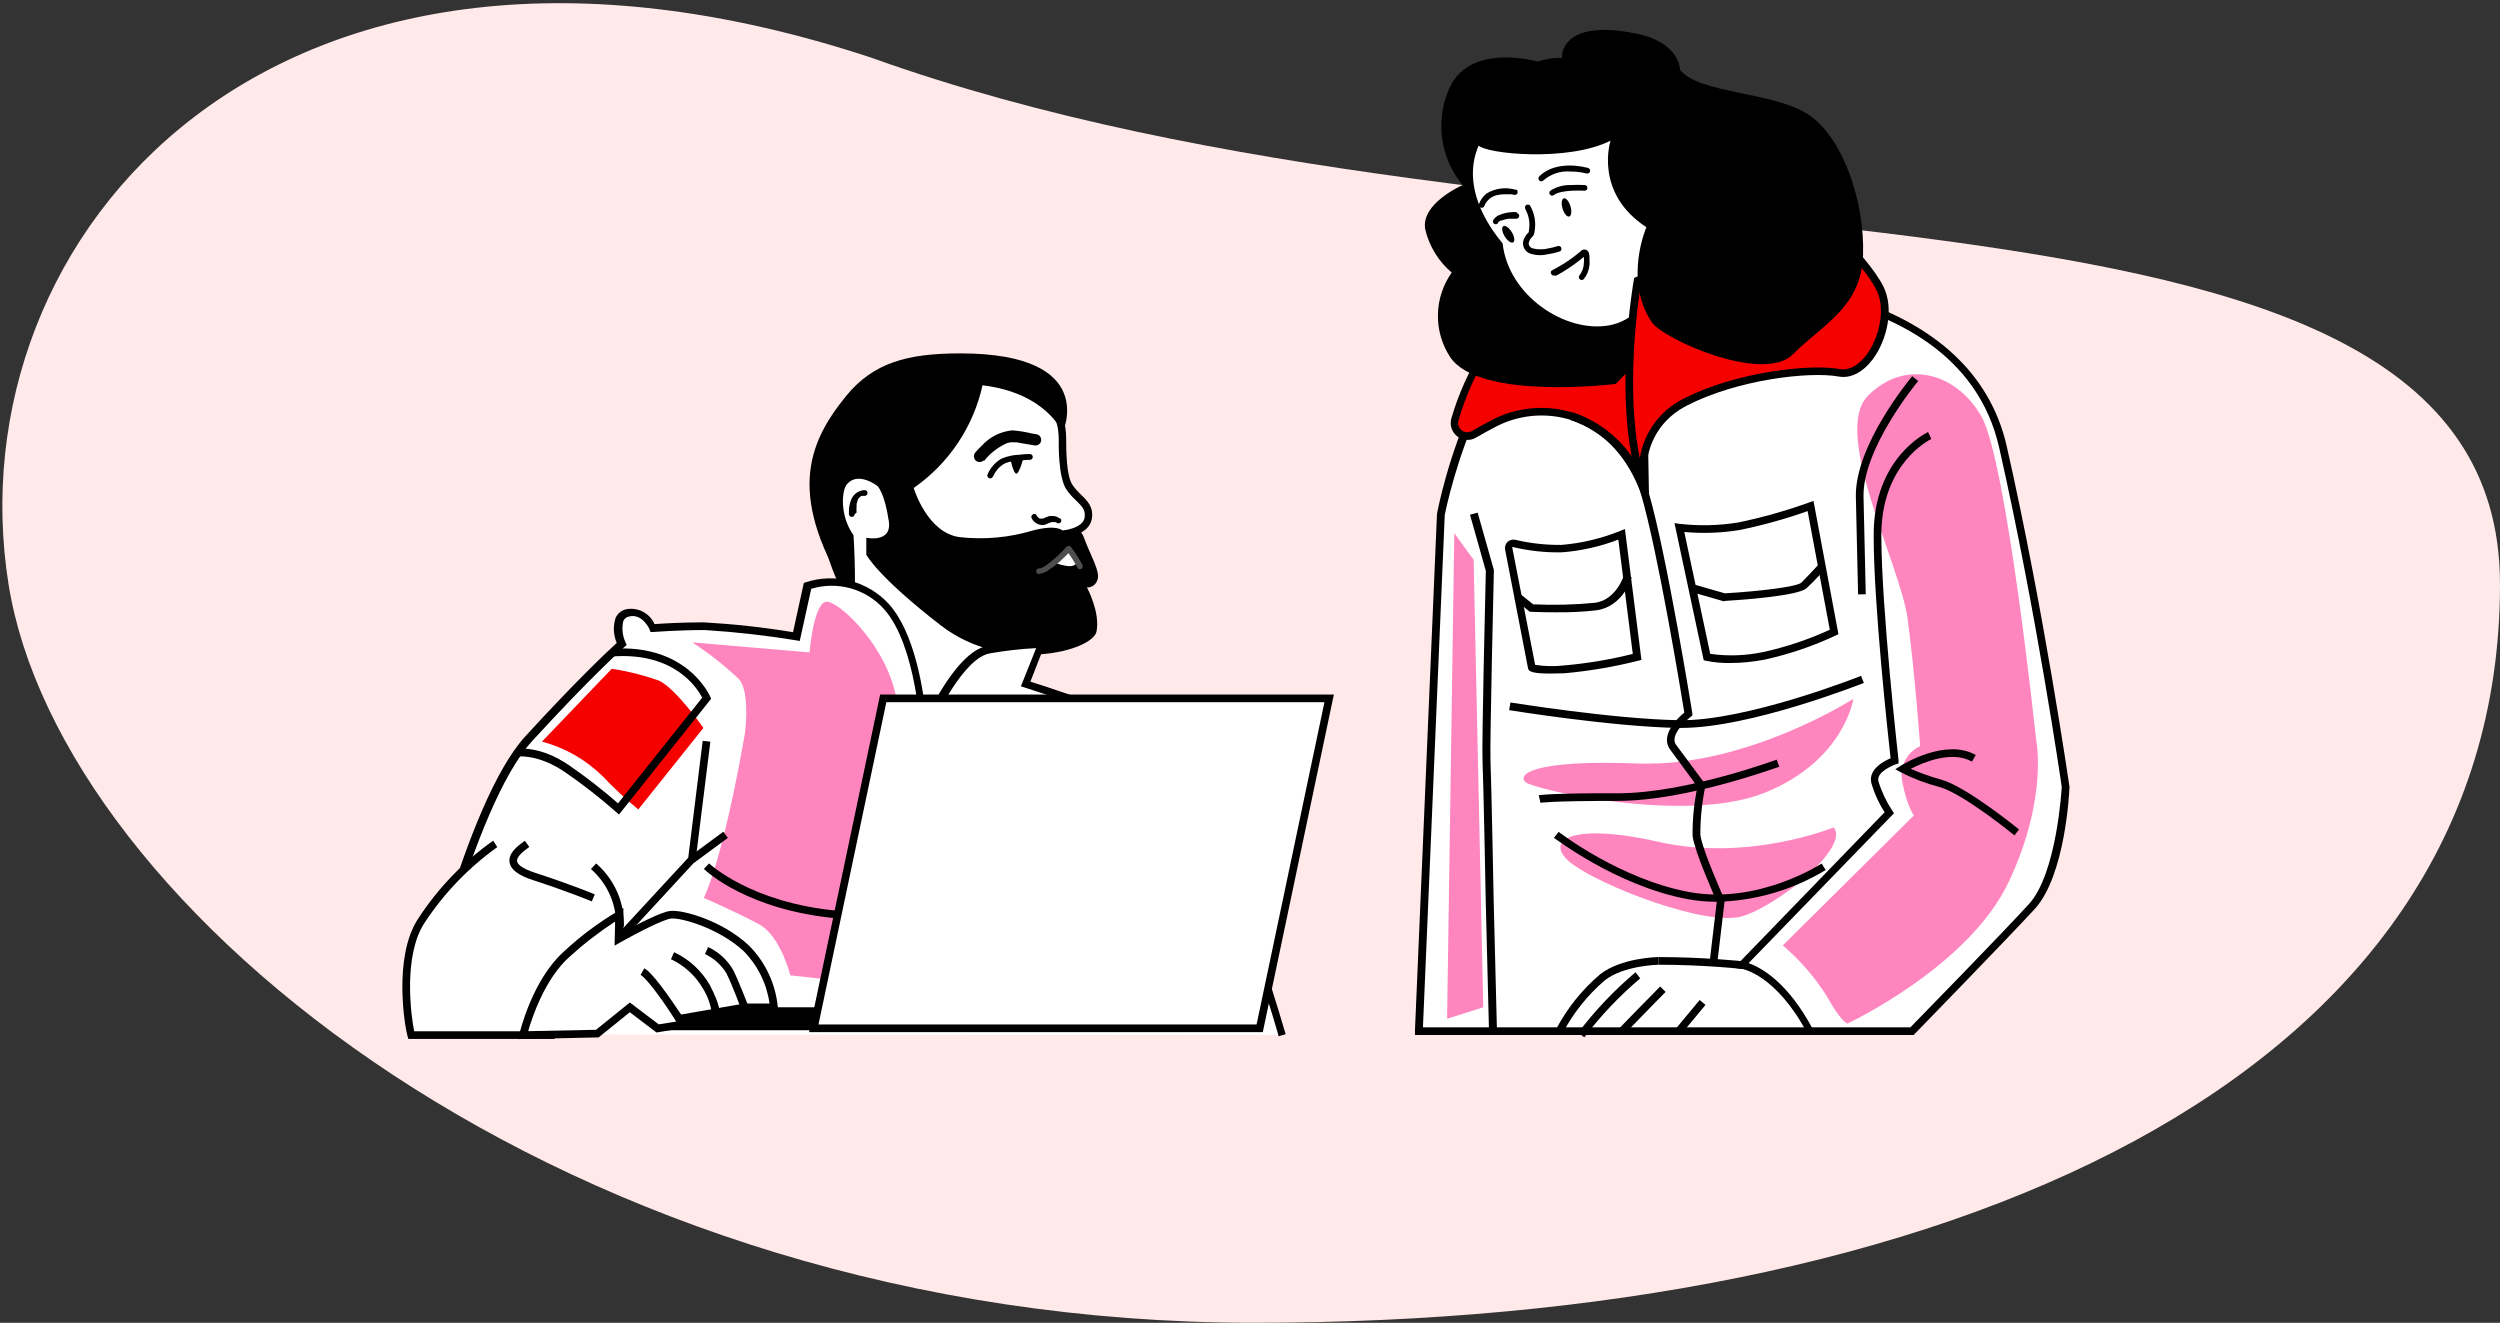<svg width="584" height="309" viewBox="0 0 584 309" fill="none" xmlns="http://www.w3.org/2000/svg">
<rect x="0" y="0" width="584" height="309" fill="#333333" stroke="none"/>
<g clip-path="url(#clip0_20420_154295)">
<path d="M584 136.499C584 252.999 453.71 308.999 293 308.999C132.29 308.999 14.04 211.999 2 136.499C-11 54.999 64 -32.501 203.43 13.439C363.29 70.819 584 28.999 584 136.499Z" fill="#FFE9E9"/>
<path d="M336.6 120.161C336.6 120.161 346.18 69.061 375.92 66.081C405.66 63.101 459.05 65.651 467.82 104.341C476.6 143.031 482.48 183.871 482.48 183.871C482.48 183.871 481.64 204.071 474.56 211.801C467.48 219.531 446.61 240.881 446.61 240.881H331.43L336.6 120.161Z" fill="white"/>
<path d="M447.01 241.77H330.53V240.84L335.68 120.05C336.07 117.94 345.72 68.25 375.82 65.24C415.53 61.28 460.79 69.4 468.76 104.19C477.45 142.47 483.36 183.38 483.43 183.79C483.43 184.79 482.48 204.56 475.28 212.37C468.08 220.18 447.5 241.27 447.31 241.48L447.01 241.77ZM332.39 239.99H446.26C448.71 237.49 467.39 218.36 473.95 211.2C480.51 204.04 481.62 184.03 481.62 183.84C481.62 183.65 475.67 142.76 467 104.54C457.13 61.1 389.5 65.62 376.04 67.03C347.73 69.87 337.88 118.32 337.49 120.33L332.4 239.99H332.39Z" fill="black"/>
<path d="M384.28 115.37C376.56 94.24 358.45 93.83 349.18 98.74C347.27 99.76 345.6 100.67 344.28 101.45C343.75 101.75 343.14 101.88 342.52 101.83C341.91 101.78 341.33 101.55 340.85 101.16C340.37 100.77 340.03 100.26 339.85 99.67C339.67 99.08 339.68 98.46 339.85 97.88C341.44 92.36 343.78 87.09 346.8 82.22C349.95 77.56 354.07 73.64 358.88 70.74C358.88 70.74 371.93 65.38 375.41 64.79C378.89 64.2 383.76 93.87 383.76 93.87L384.26 115.37H384.28Z" fill="#F40100"/>
<path d="M385.3 120.771L383.51 115.681C380.36 107.091 375.11 101.181 368.28 98.551C365.28 97.411 362.08 96.921 358.87 97.091C355.67 97.261 352.53 98.101 349.67 99.551C347.76 100.551 346.1 101.441 344.79 102.231C344.11 102.631 343.31 102.821 342.52 102.761C341.73 102.701 340.97 102.401 340.36 101.891C339.74 101.391 339.28 100.711 339.05 99.951C338.82 99.191 338.83 98.371 339.07 97.611C340.72 92.011 343.12 86.651 346.22 81.701C349.46 76.931 353.68 72.921 358.61 69.931C359.23 69.681 371.87 64.571 375.43 63.911C375.65 63.871 375.88 63.881 376.1 63.941C376.32 64.001 376.52 64.101 376.7 64.241C380.27 66.741 384.08 89.241 384.81 93.731L385.29 120.791V120.771H385.3ZM360.08 95.281C363.08 95.281 366.05 95.821 368.85 96.891C375.26 99.501 380.43 104.481 383.27 110.791L382.88 93.881C380.77 80.981 377.32 66.451 375.48 65.661C372.23 66.271 359.39 71.501 359.22 71.551C354.59 74.421 350.62 78.221 347.55 82.711C344.59 87.521 342.29 92.711 340.72 98.141C340.58 98.561 340.57 99.011 340.7 99.431C340.82 99.851 341.08 100.221 341.42 100.501C341.75 100.771 342.17 100.941 342.6 100.971C343.03 101.001 343.46 100.901 343.84 100.681C345.22 99.891 346.84 99.001 348.77 97.971C352.27 96.191 356.15 95.271 360.08 95.291V95.281Z" fill="black"/>
<path d="M360.28 14.66C360.28 14.66 342.53 9.02 338.08 21.8C336.74 25.37 336.36 29.23 336.99 33C337.62 36.76 339.23 40.29 341.66 43.24C341.66 43.24 331.78 47.53 332.94 53.6C333.87 57.53 336.04 61.07 339.12 63.67C337.1 66.53 335.97 69.93 335.9 73.43C335.82 76.93 336.8 80.37 338.69 83.32C345.43 93.68 377.46 89.68 377.46 89.68C377.46 89.68 387.06 79.82 396.92 69.3C406.78 58.78 360.28 14.66 360.28 14.66Z" fill="black"/>
<path d="M249.84 113.86C248.05 111.02 248.21 102.61 248.21 102.61C248.21 89.91 234.27 84.981 220.04 84.981C205.81 84.981 191.44 98.13 191.44 110.82C191.44 119.34 193.58 131.22 198.86 139.95C201.47 144.25 200.04 153.01 184.56 155.54C194.37 164.06 204.66 172 215.39 179.31C220.75 172.38 276.78 183.22 272.46 178.17C266.7 171.42 234.8 159.1 234.8 159.1C235.94 156.96 237.8 154.15 238.37 152.85C243.12 142.3 238.12 134.56 241.43 129.15C243.65 129.85 248.04 124.86 248.04 124.86C248.04 124.86 253.67 124.48 254.21 121.09C254.75 117.7 251.69 116.71 249.83 113.86H249.84Z" fill="white"/>
<path d="M215.55 180.529L214.87 180.049C204.1 172.709 193.77 164.749 183.93 156.209L182.57 154.959L184.36 154.659C191.51 153.479 196.48 150.729 198.25 146.909C198.74 145.889 198.98 144.769 198.94 143.639C198.9 142.509 198.59 141.409 198.03 140.429C192.45 131.209 190.47 119.099 190.47 110.829C190.47 97.579 205.38 84.039 220 84.039C234.62 84.039 249.06 88.899 249.06 102.559C249.06 104.849 249.06 111.189 250.54 113.279C251.11 114.109 251.78 114.869 252.52 115.549C253.98 116.959 255.49 118.439 255.06 121.139C254.49 124.709 249.82 125.459 248.45 125.619C247.38 126.779 244.27 129.939 241.89 130.009C240.84 132.099 241.01 134.639 241.23 137.759C241.9 142.969 241.19 148.269 239.16 153.119C238.82 153.869 238.12 155.009 237.37 156.329C236.92 157.039 236.46 157.809 236.05 158.529C241.52 160.689 267.79 171.229 273.12 177.479C273.34 177.689 273.49 177.969 273.55 178.269C273.61 178.569 273.57 178.879 273.44 179.159C272.53 180.949 267.52 180.609 252.26 179.249C238.93 178.069 218.78 176.289 216.07 179.769L215.55 180.539V180.529ZM227.55 176.009C234.04 176.009 242.55 176.689 252.43 177.559C260.36 178.279 269.27 179.059 271.54 178.489C265.21 171.849 234.78 160.039 234.47 159.929L233.52 159.549L234 158.659C234.52 157.679 235.2 156.549 235.79 155.499C236.38 154.449 237.22 153.139 237.58 152.479C239.5 147.899 240.16 142.899 239.49 137.979C239.24 134.409 239.04 131.349 240.69 128.669L241.05 128.079L241.71 128.289C242.71 128.589 245.45 126.499 247.39 124.249L247.62 123.959H248C248 123.959 252.91 123.549 253.36 120.939C253.63 119.149 252.86 118.389 251.36 116.899C250.52 116.139 249.76 115.279 249.11 114.349C247.14 111.349 247.32 103.469 247.32 102.579C247.32 90.259 233.24 85.859 220.04 85.859C206.84 85.859 192.3 98.359 192.3 110.859C192.3 118.519 194.21 130.629 199.59 139.439C200.3 140.669 200.7 142.059 200.76 143.479C200.81 144.899 200.52 146.319 199.9 147.599C198.56 150.489 195.13 154.229 186.5 156.029C195.69 163.899 205.29 171.269 215.28 178.109C217.25 176.569 221.52 175.989 227.56 175.989V176.009H227.55Z" fill="black"/>
<path d="M248.21 123.981C249.36 123.981 250.52 123.831 251.64 123.571C252.42 124.081 253 124.851 253.27 125.751C254.84 130.021 257.2 133.731 256.31 135.591C256.14 136.091 255.82 136.511 255.38 136.811C254.95 137.111 254.43 137.251 253.91 137.231C253.91 137.231 257.06 143.031 256.14 147.541C255.23 152.041 234.69 157.611 219.8 146.111C204.91 134.611 202.37 129.571 202.37 129.571V125.621C202.37 125.621 208.39 126.921 207.63 121.781C206.65 115.101 205 113.561 205 113.561C205 113.561 200.5 109.991 197.85 113.111C196.65 114.471 196.06 120.341 199.39 125.061C199.87 133.381 199.86 141.471 199.14 140.351C183.61 116.191 188.54 103.701 197.64 92.521C203.97 84.751 211.94 82.551 224.29 82.551C256.96 82.551 248.22 101.071 248.22 101.071C248.22 101.071 244.65 91.851 229.52 90.001C227.37 99.731 221.62 108.301 213.44 113.991C213.44 113.991 216.55 124.471 224.16 125.471C229.96 126.121 235.83 125.581 241.41 123.881C247.11 122.451 248.2 123.971 248.2 123.971H248.21V123.981Z" fill="black"/>
<path d="M231.98 111.29C231.82 111.65 232.07 111.09 232.12 111.02C232.26 110.71 232.44 110.42 232.64 110.14C233.18 109.33 233.91 108.68 234.77 108.23C235.34 107.99 235.94 107.83 236.56 107.77C237.29 107.66 238.03 107.59 238.78 107.52C239.53 107.45 240.05 107.41 240.69 107.41C240.85 107.38 240.99 107.3 241.1 107.18C241.2 107.06 241.26 106.9 241.26 106.74C241.26 106.58 241.2 106.42 241.1 106.3C241 106.18 240.85 106.09 240.69 106.07C239.92 106.07 239.15 106.07 238.38 106.21C236.87 106.23 235.38 106.54 233.98 107.12C232.47 107.97 231.3 109.31 230.66 110.92C230.62 111.09 230.64 111.28 230.73 111.43C230.82 111.58 230.97 111.7 231.14 111.74C231.31 111.78 231.49 111.75 231.64 111.67C231.79 111.58 231.91 111.44 231.96 111.28H231.98V111.29Z" fill="black"/>
<path d="M236.02 107.19C236.02 107.19 236.72 110.66 237.42 110.66C238.12 110.66 239.12 106.82 239.12 106.82" fill="black"/>
<path d="M247.6 121.14C247.23 120.85 246.81 120.66 246.35 120.57C245.92 120.49 245.49 120.49 245.06 120.57C244.58 120.72 244.12 120.91 243.68 121.14H242.84L242.7 121.05L242.43 120.78L242.32 120.65L242.16 120.4C241.75 119.63 240.59 120.31 241 121.06C241.23 121.54 241.6 121.94 242.05 122.22C242.5 122.5 243.02 122.65 243.56 122.65C244.44 122.65 245.13 121.92 245.99 121.95H246.53C246.65 121.95 246.42 121.95 246.53 121.95L246.78 122.07C246.91 122.19 247.08 122.26 247.26 122.26C247.44 122.26 247.61 122.19 247.74 122.07C247.86 121.94 247.93 121.77 247.93 121.6C247.93 121.43 247.86 121.25 247.74 121.13H247.6V121.14Z" fill="black"/>
<path d="M229.87 107.689C231.22 105.959 232.96 104.579 234.95 103.649C235.55 103.369 236.22 103.259 236.88 103.329H237.52L238.36 103.489L239.56 103.689L241.54 104.029C241.88 104.119 242.24 104.069 242.55 103.899C242.86 103.729 243.08 103.439 243.18 103.099C243.27 102.759 243.23 102.399 243.05 102.089C242.88 101.779 242.59 101.559 242.25 101.459L240.98 101.249C239.51 100.889 238.02 100.649 236.51 100.529C233.76 100.779 231.21 102.049 229.36 104.099C228.84 104.579 228.34 105.089 227.88 105.639C227.64 105.899 227.51 106.239 227.51 106.589C227.51 106.939 227.64 107.279 227.88 107.539C228.13 107.789 228.47 107.929 228.83 107.929C229.19 107.929 229.53 107.789 229.78 107.539L229.87 107.699V107.689Z" fill="black"/>
<path d="M200.1 119.731C200.05 119.241 200.05 118.741 200.1 118.251C200.1 118.361 200.1 118.071 200.1 118.251V117.751C200.15 117.531 200.21 117.301 200.3 117.091V116.931L200.48 116.591L200.66 116.321L200.8 116.181L200.94 116.041C201.05 115.961 201.17 115.891 201.3 115.831C201.44 115.831 201.18 115.831 201.3 115.831H201.87C202.01 115.831 201.75 115.831 201.87 115.831C201.97 115.851 202.07 115.841 202.16 115.811C202.25 115.781 202.34 115.741 202.42 115.671C202.49 115.611 202.55 115.531 202.6 115.441C202.64 115.351 202.66 115.251 202.66 115.161C202.66 115.071 202.64 114.971 202.6 114.871C202.56 114.781 202.5 114.701 202.42 114.641C202.34 114.581 202.26 114.531 202.16 114.501C202.06 114.471 201.97 114.471 201.87 114.481C201.16 114.541 200.48 114.811 199.92 115.251C199.48 115.601 199.13 116.061 198.9 116.571C198.5 117.491 198.3 118.481 198.31 119.481C198.29 119.681 198.29 119.891 198.31 120.091C198.31 120.261 198.39 120.431 198.51 120.551C198.63 120.671 198.8 120.741 198.97 120.751C199.15 120.751 199.32 120.681 199.44 120.561C199.57 120.441 199.64 120.271 199.65 120.091L200.1 119.731Z" fill="black"/>
<path d="M246.27 131.361C247.4 131.861 248.61 132.171 249.84 132.271C250.21 132.271 250.58 132.201 250.91 132.041C251.25 131.881 251.54 131.651 251.77 131.351L249.64 128.131L246.26 131.351L246.27 131.361Z" fill="white"/>
<path d="M242.62 134.069C243.45 133.989 244.25 133.689 244.93 133.189C245.77 132.649 246.57 132.049 247.33 131.399C248.29 130.519 249.24 129.609 250.14 128.649L249.09 128.529C250.07 129.829 250.95 131.209 251.72 132.659C252.1 133.429 253.26 132.749 252.88 131.979C252.11 130.529 251.23 129.149 250.23 127.849C250.18 127.759 250.11 127.689 250.03 127.629C249.95 127.569 249.85 127.539 249.75 127.519C249.65 127.509 249.55 127.519 249.45 127.549C249.35 127.579 249.27 127.629 249.19 127.699C248.37 128.589 247.51 129.489 246.62 130.239C245.93 130.879 245.19 131.479 244.42 132.029C244.09 132.259 243.75 132.459 243.38 132.619L242.97 132.779H242.63C242.47 132.809 242.33 132.889 242.22 133.009C242.12 133.129 242.06 133.289 242.06 133.449C242.06 133.609 242.12 133.769 242.22 133.889C242.33 134.009 242.47 134.089 242.63 134.119V134.069H242.62Z" fill="#4D4D4D"/>
<path d="M299.55 241.79C299.55 241.79 290.79 211.75 285.09 201.01C279.39 190.27 272.81 180.63 272.81 180.63C272.81 180.63 276.38 176.24 275.44 175.27C274.49 174.31 271.51 175.27 271.51 175.27C271.51 175.27 268.86 170.68 260.11 166.95C251.36 163.22 239.59 159.66 239.59 159.66L243.17 150.3C239.04 150.42 234.93 150.86 230.87 151.6C223.2 152.92 215.73 171.1 215.73 171.1C215.73 171.1 214.85 150.29 206.95 141.52C204.68 139.02 201.72 137.23 198.45 136.37C195.18 135.51 191.73 135.63 188.52 136.69L185.91 148.53C178.81 147.35 171.65 146.54 164.46 146.1C158.1 146.1 152.39 146.55 152.39 146.55C152.39 146.55 150.41 141.94 146.46 142.98C142.51 144.02 145.15 150.21 145.15 150.21C145.15 150.21 137.7 156.78 123.43 172.34C109.17 187.9 97.44 241.6 97.44 241.6" fill="white"/>
<path d="M298.68 242.04C298.68 241.74 289.89 211.96 284.38 201.43C278.87 190.89 272.23 181.23 272.15 181.14L271.77 180.6L272.18 180.08C273.24 178.84 274.11 177.44 274.74 175.94C273.75 175.84 272.76 175.94 271.81 176.23L271.15 176.43L270.79 175.82C270.79 175.82 268.15 171.41 259.82 167.87C251.19 164.21 239.52 160.73 239.41 160.62L238.48 160.33L242.05 151.4C238.42 151.58 234.8 152 231.22 152.63C225.34 153.65 218.8 166.67 216.76 171.6L215.22 175.37L215.04 171.3C215.04 171.1 214.08 150.71 206.5 142.28C204.41 139.95 201.71 138.27 198.69 137.43C195.68 136.59 192.49 136.63 189.5 137.55L186.82 149.73L185.98 149.59C178.91 148.42 171.78 147.62 164.62 147.18C158.36 147.18 152.68 147.63 152.61 147.63H151.98L151.73 147.04C151.73 146.88 149.94 143.16 146.87 144.04C146.6 144.1 146.35 144.21 146.13 144.39C145.91 144.56 145.74 144.78 145.62 145.03C145.21 146.72 145.39 148.51 146.14 150.08L146.39 150.67L145.91 151.1C145.91 151.1 138.31 157.82 124.27 173.16C110.22 188.5 98.44 241.51 98.34 242.01L96.55 241.63C97.03 239.42 108.51 187.5 122.75 171.97C134.9 158.7 142.21 151.88 144.07 150.2C143.27 148.32 143.18 146.22 143.82 144.29C144.05 143.81 144.38 143.39 144.79 143.05C145.2 142.71 145.68 142.47 146.2 142.34C147.54 142.06 148.94 142.25 150.16 142.88C151.38 143.51 152.35 144.54 152.9 145.79C154.54 145.67 159.3 145.38 164.43 145.38C171.41 145.78 178.36 146.54 185.25 147.68L187.77 136.18L188.23 136.02C191.61 134.91 195.23 134.8 198.67 135.7C202.11 136.6 205.22 138.46 207.62 141.08C213.73 147.87 215.73 161.3 216.36 167.71C218.95 162.35 224.67 151.92 230.66 150.89C234.79 150.12 238.97 149.68 243.17 149.57H244.47L240.7 159.23C243.65 160.16 253.09 163.18 260.36 166.27C264.82 167.92 268.77 170.73 271.8 174.4C272.98 174.13 275.05 173.85 276 174.79C276.34 175.13 277.36 176.17 273.84 180.72C275.31 182.92 280.99 191.44 285.82 200.65C291.49 211.37 299.97 240.35 300.33 241.59L298.67 242.07V242.04H298.68Z" fill="black"/>
<path d="M138.62 202.329C141 204.399 142.79 207.059 143.81 210.029C144.84 213.009 145.07 216.199 144.48 219.289C144.48 219.289 140.9 217.749 136.6 222.579C132.29 227.399 128.79 241.779 128.79 241.779H96.06C95.4 239.599 92.84 223.559 98.42 214.989C103 207.979 108.85 201.889 115.69 197.039" fill="white"/>
<path d="M129.5 242.691H95.4L95.2 242.071C94.59 240.031 91.77 223.571 97.68 214.601C102.31 207.481 108.26 201.291 115.2 196.381L116.17 197.881C109.46 202.681 103.69 208.681 99.17 215.581C94.13 223.221 96.01 237.391 96.76 240.911H128.11C128.86 237.951 131.97 226.391 135.96 222.011C139.32 218.311 142.31 218.041 143.81 218.241C144.17 215.421 143.83 212.561 142.83 209.901C141.82 207.241 140.18 204.881 138.04 203.001L139.26 201.701C141.77 203.871 143.66 206.671 144.74 209.801C145.82 212.941 146.04 216.301 145.39 219.561L145.1 220.561L144.21 220.061C144.1 220.061 141.19 218.901 137.35 223.131C133.17 227.721 129.79 241.791 129.75 241.941L129.52 242.691H129.5Z" fill="black"/>
<path d="M294.49 235.301H153.92V240.661H294.49V235.301Z" fill="black"/>
<path d="M138.61 209.751C138.61 209.751 133.55 207.611 124.79 204.771C116.03 201.931 121.32 198.451 123.13 197.131" fill="white"/>
<path d="M138.25 210.57C138.25 210.57 133.12 208.41 124.52 205.6C121.09 204.49 119.3 203.14 119.03 201.44C118.69 199.23 121.1 197.48 122.41 196.55L122.61 196.41L123.65 197.86L123.45 198C122.54 198.66 120.63 200.04 120.8 201.16C120.8 201.7 121.55 202.77 125.07 203.91C133.76 206.73 138.9 208.91 138.94 208.93L138.24 210.57H138.25Z" fill="black"/>
<path d="M144.48 219.311C144.48 219.311 154.02 213.951 156.65 213.671C159.28 213.381 168.29 215.921 174.25 221.491C177.94 225.221 180.24 230.101 180.76 235.311H173.93L158.63 237.991L159.29 239.311L153.61 240.241L147.12 235.311L139.52 241.491L122.18 241.831C122.18 241.831 125.07 229.451 132.35 222.931C136.11 219.421 140.24 216.321 144.65 213.681L144.47 219.311H144.48Z" fill="white"/>
<path d="M121.04 242.721L121.31 241.601C121.43 241.081 124.35 228.861 131.77 222.241C135.59 218.681 139.79 215.541 144.28 212.881L145.64 212.131L145.48 217.771C148.3 216.221 154.42 213.001 156.61 212.791C159.6 212.491 168.73 215.081 174.91 220.831C178.78 224.711 181.18 229.811 181.7 235.261V236.211H173.92L159.94 238.671L160.62 239.991L153.36 241.191L147.12 236.461L139.83 242.341L121.03 242.731H121.04V242.721ZM143.7 215.271C139.91 217.741 136.32 220.511 132.98 223.561C127.26 228.691 124.29 237.721 123.38 240.881L139.23 240.561L147.13 234.181L153.87 239.291L157.98 238.631L157.32 237.311L173.8 234.431H179.77C179.12 229.781 176.98 225.471 173.68 222.141C167.85 216.781 159.08 214.331 156.77 214.571C154.98 214.751 148.73 217.981 144.95 220.111L143.57 220.901L143.69 215.271H143.7Z" fill="black"/>
<path d="M165.05 222.051C167.29 223.111 169.15 224.811 170.41 226.941C171.98 230.101 173.88 235.301 173.88 235.301" fill="white"/>
<path d="M173.09 235.61C173.09 235.61 171.2 230.41 169.68 227.34C168.48 225.39 166.74 223.83 164.68 222.86L165.41 221.23C167.87 222.37 169.92 224.24 171.27 226.59C172.84 229.75 174.68 234.82 174.84 235.04L173.09 235.61Z" fill="black"/>
<path d="M157.15 223.25C160.44 224.79 163.19 227.28 165.05 230.39C167.52 235.21 167.18 236.62 167.18 236.62" fill="white"/>
<path d="M168.05 236.929L166.26 236.519C165.96 234.519 165.26 232.609 164.19 230.889C162.45 227.919 159.85 225.539 156.74 224.069L157.46 222.439C160.96 224.059 163.86 226.729 165.79 230.069C168.28 234.819 168.15 236.519 168.06 236.929H168.05Z" fill="black"/>
<path d="M150.07 226.949C152.48 228.289 158.63 237.989 158.63 237.989L150.07 226.949Z" fill="#F40100"/>
<path d="M157.88 238.459C155.54 234.779 151.25 228.619 149.64 227.739L150.52 226.189C153.06 227.619 158.74 236.529 159.46 237.529L157.89 238.459H157.88Z" fill="black"/>
<path d="M144.49 219.31L161.61 200.75L165.04 173.15" fill="white"/>
<path d="M145.15 219.911L143.83 218.701L160.77 200.361L164.15 173.051L165.94 173.261L162.47 201.141L145.15 219.911Z" fill="black"/>
<path d="M351.02 56.87C339.1 42.58 342.08 27.08 363.28 21.15C375.42 17.76 385.6 25.04 389.48 41.05C393.36 57.05 387.07 74.04 375.81 76.02C365.6 77.81 352.36 69.04 351.02 56.89V56.87Z" fill="white"/>
<path d="M356.27 48.77C357.16 50.31 357.47 52.111 357.15 53.861C357.15 54.02 357.15 54.2 357.04 54.38C356.93 54.56 357.31 54.111 357.13 54.251C356.75 54.571 356.44 54.971 356.22 55.41C356.01 55.711 355.87 56.05 355.81 56.41C355.75 56.77 355.76 57.141 355.85 57.49C355.94 57.84 356.11 58.17 356.34 58.461C356.57 58.74 356.86 58.98 357.19 59.141C358.52 59.641 359.96 59.74 361.34 59.431C362.34 59.291 363.33 59.071 364.29 58.77C365.11 58.52 364.75 57.221 363.93 57.48C363.21 57.7 362.47 57.88 361.73 58.02C360.52 58.321 359.24 58.321 358.03 58.02C357.79 57.961 357.57 57.821 357.41 57.641C357.24 57.461 357.13 57.23 357.09 56.98C357.13 56.48 357.33 56.001 357.66 55.62C357.91 55.391 358.13 55.111 358.3 54.821C358.41 54.511 358.48 54.2 358.51 53.87C358.83 51.861 358.45 49.81 357.44 48.05C357.34 47.92 357.19 47.831 357.03 47.8C356.87 47.77 356.7 47.8 356.56 47.88C356.42 47.961 356.31 48.09 356.26 48.251C356.21 48.41 356.21 48.571 356.28 48.73V48.77H356.27Z" fill="black"/>
<path d="M370.18 43.23C369.1 43.16 368.01 43.16 366.93 43.23C365.23 43.18 363.55 43.64 362.12 44.57C362 44.7 361.92 44.87 361.92 45.04C361.92 45.21 361.99 45.39 362.12 45.51C362.25 45.64 362.42 45.71 362.59 45.71C362.76 45.71 362.94 45.64 363.06 45.51L363.4 45.3L363.74 45.14C364.1 45.01 364.44 44.93 364.79 44.84C365.58 44.69 366.37 44.6 367.17 44.55C368.17 44.5 369.17 44.5 370.17 44.55C371.03 44.55 371.03 43.26 370.17 43.21V43.23H370.18Z" fill="black"/>
<path d="M354.48 49.569C353.98 49.529 353.48 49.529 352.98 49.569C351.98 49.639 351 49.889 350.08 50.299C349.57 50.539 349.14 50.919 348.83 51.389C348.79 51.469 348.76 51.549 348.74 51.629C348.72 51.709 348.74 51.799 348.75 51.889C348.77 51.969 348.81 52.049 348.86 52.119C348.91 52.189 348.98 52.249 349.05 52.289C349.13 52.329 349.21 52.359 349.29 52.379C349.38 52.379 349.46 52.379 349.55 52.379C349.63 52.359 349.71 52.319 349.78 52.269C349.85 52.219 349.91 52.149 349.95 52.079V51.989C349.95 52.029 349.95 52.029 349.95 51.989L350.07 51.849L350.21 51.729C350.31 51.639 350.43 51.569 350.55 51.519H350.75C351.28 51.319 351.83 51.169 352.39 51.089H352.59H354.23C354.41 51.089 354.58 51.009 354.7 50.889C354.82 50.759 354.89 50.589 354.89 50.419C354.89 50.249 354.82 50.079 354.69 49.959C354.57 49.839 354.4 49.769 354.23 49.759L354.44 49.599L354.48 49.579V49.569Z" fill="black"/>
<path d="M366.57 50.58C367.08 50.43 367.21 49.35 366.86 48.18C366.51 47.01 365.81 46.18 365.3 46.33C364.79 46.48 364.66 47.56 365.01 48.73C365.36 49.9 366.06 50.73 366.57 50.58Z" fill="black"/>
<path d="M353.48 56.61C353.94 56.33 353.79 55.26 353.15 54.22C352.51 53.18 351.63 52.55 351.17 52.83C350.72 53.11 350.86 54.18 351.5 55.22C352.14 56.27 353.02 56.89 353.48 56.61Z" fill="black"/>
<path d="M363.37 64.49C365.29 63.46 367.12 62.26 368.84 60.92L369.7 60.24L370.02 59.97C370.02 59.97 370.29 59.79 370.32 59.68C370.36 59.57 370.32 59.68 370.16 59.68C370 59.68 370.02 59.52 370 59.52V60.09C370.03 60.52 370.03 60.95 370 61.38C369.98 62.43 369.63 63.44 369 64.27C368.88 64.4 368.81 64.57 368.81 64.74C368.81 64.91 368.88 65.08 369 65.21C369.06 65.27 369.13 65.32 369.22 65.36C369.3 65.39 369.39 65.41 369.48 65.41C369.57 65.41 369.65 65.39 369.74 65.36C369.82 65.33 369.89 65.28 369.96 65.21C370.72 64.28 371.19 63.14 371.3 61.94C371.34 61.41 371.34 60.88 371.3 60.35C371.33 59.86 371.26 59.37 371.1 58.9C371.03 58.76 370.93 58.63 370.8 58.53C370.68 58.43 370.53 58.36 370.38 58.32C370.23 58.28 370.06 58.28 369.91 58.3C369.75 58.33 369.61 58.39 369.48 58.48C369.21 58.68 368.96 58.89 368.71 59.12C368.03 59.7 367.32 60.25 366.58 60.75C365.29 61.63 363.96 62.43 362.58 63.14C361.81 63.55 362.58 64.71 363.26 64.3L363.38 64.46V64.49H363.37Z" fill="black"/>
<path d="M370.95 39.221C367.27 38.261 362.37 38.331 359.56 41.221C358.95 41.851 359.9 42.791 360.51 42.171C361.37 41.411 362.38 40.831 363.47 40.471C364.56 40.111 365.71 39.971 366.86 40.071C368.12 40.071 369.37 40.221 370.6 40.521C370.77 40.571 370.95 40.551 371.11 40.461C371.26 40.371 371.38 40.231 371.43 40.061C371.48 39.891 371.45 39.711 371.37 39.551C371.28 39.401 371.14 39.281 370.97 39.241L370.95 39.221Z" fill="black"/>
<path d="M354.079 44.34C352.949 44 351.759 43.89 350.579 44.04C349.409 44.19 348.28 44.58 347.27 45.2C346.44 45.84 345.82 46.71 345.48 47.7C345.43 47.87 345.46 48.05 345.54 48.21C345.63 48.36 345.77 48.48 345.94 48.52C346.11 48.57 346.29 48.55 346.45 48.46C346.6 48.37 346.72 48.23 346.77 48.06C347.03 47.42 347.45 46.86 347.98 46.42C348.51 45.98 349.149 45.69 349.829 45.56C350.419 45.43 351.02 45.37 351.62 45.38C351.9 45.36 352.18 45.36 352.46 45.38H353.03C353.27 45.41 353.51 45.46 353.74 45.52C353.91 45.55 354.08 45.52 354.22 45.43C354.36 45.34 354.47 45.2 354.51 45.04C354.55 44.88 354.54 44.7 354.46 44.55C354.38 44.4 354.25 44.28 354.09 44.22L354.07 44.34H354.079Z" fill="black"/>
<path d="M383.69 113.21C383.69 113.21 381.56 100.15 393.61 93.96C405.66 87.76 422.71 85.829 429.64 87.1C436.57 88.37 442.97 74.95 439.06 67.26C435.15 59.559 421.19 47.27 421.19 47.27L382.51 65.54C382.51 65.54 377.42 93.779 383.69 113.21Z" fill="#F40100"/>
<path d="M382.88 113.481C376.57 94.071 381.61 65.671 381.66 65.381L381.75 64.931L421.36 46.211L421.81 46.601C422.38 47.101 435.971 59.101 439.921 66.851C442.621 72.211 440.69 79.621 437.49 83.911C435.18 86.981 432.311 88.461 429.541 87.961C422.681 86.711 405.84 88.671 394.08 94.731C382.78 100.551 384.54 112.591 384.63 113.051L382.9 113.461L382.88 113.481ZM383.35 66.151C382.8 69.451 379.63 90.101 383.06 107.071C383.52 104.111 384.68 101.291 386.46 98.871C388.23 96.451 390.56 94.491 393.25 93.151C405.35 86.921 422.72 84.921 429.85 86.221C431.91 86.601 434.18 85.361 436.05 82.841C438.96 78.931 440.61 72.121 438.3 67.661C434.9 60.961 423.45 50.481 421.05 48.331L383.34 66.141L383.35 66.151Z" fill="black"/>
<path d="M345.33 33.91C346.89 35.96 366.31 37.88 376.22 32.86C376.22 32.86 372.25 45.02 384.6 53.08C384.6 53.08 379.24 65.3 385.83 75.23C388.48 79.25 411.98 89.7 418.84 82.75C425.7 75.8 434.82 71.87 435.21 59.53C435.6 47.19 430.63 32.45 422.7 26.93C414.76 21.41 396.75 21.93 392.46 16.32C392.46 16.32 392.46 9.91 382.24 7.85C364.04 4.17 364.87 13.57 364.87 13.57C357.13 12.69 337.94 24.23 345.33 33.91Z" fill="black"/>
<path d="M347.82 240.45L347.07 210.66C347.07 210.37 346.53 182.08 346.32 177.92C346.11 173.76 347.02 136.34 347.09 133.36L343.39 120.23L345.18 119.75L348.97 133.15V133.27C348.97 133.68 347.99 173.65 348.18 177.92C348.38 182.19 348.93 210.43 348.93 210.71L349.68 240.5L347.82 240.45Z" fill="black"/>
<path d="M392.79 170.051H392.11C376.24 169.751 352.79 165.921 352.54 165.891L352.83 164.101C353.06 164.101 376.4 167.941 392.15 168.241C407.9 168.541 434.47 157.991 434.74 157.881L435.4 159.541C434.31 159.921 408.82 170.041 392.79 170.041V170.051Z" fill="black"/>
<path d="M404.19 154.88C402.3 154.92 400.4 154.74 398.54 154.36L397.99 154.24L391.16 122.2L392.43 122.38C396.95 122.89 401.52 122.78 406.01 122.06C411.66 120.89 417.22 119.32 422.65 117.36L423.63 117L429.46 148.15L428.84 148.44C423.54 150.93 417.97 152.82 412.25 154.08C409.6 154.6 406.9 154.87 404.19 154.88ZM399.51 152.74C403.64 153.33 407.84 153.18 411.91 152.31C417.26 151.14 422.46 149.39 427.44 147.11L422.26 119.39C417.06 121.24 411.73 122.72 406.32 123.82C402.07 124.51 397.74 124.66 393.45 124.27L399.51 152.74Z" fill="black"/>
<path d="M361.85 157.34C357.27 157.34 357.08 156.61 356.95 156.13L351.59 128.37C351.53 128.05 351.55 127.72 351.65 127.41C351.75 127.1 351.92 126.82 352.16 126.59C352.4 126.37 352.68 126.21 352.99 126.13C353.3 126.04 353.63 126.03 353.94 126.09C357.48 126.93 361.11 127.33 364.75 127.29C369.47 126.9 374.1 125.79 378.49 124.02L379.58 123.57L383.44 154.15L382.67 154.35C377 155.78 371.23 156.76 365.4 157.28C364.01 157.32 362.79 157.35 361.83 157.35H361.85V157.34ZM358.61 155.31C360.83 155.66 363.09 155.7 365.33 155.45C370.76 154.98 376.13 154.08 381.42 152.75L378.04 126.05C373.78 127.69 369.3 128.7 364.74 129.03C360.94 129.09 357.16 128.68 353.46 127.8C353.43 127.79 353.4 127.78 353.37 127.78C353.34 127.78 353.31 127.78 353.28 127.8C353.27 127.83 353.26 127.86 353.26 127.9C353.26 127.94 353.26 127.97 353.28 128L358.61 155.31Z" fill="black"/>
<path d="M402.73 140.48L395.1 138.28L395.58 136.49L402.93 138.6C410.92 138.14 419.75 137.08 420.8 136.1C422.59 134.31 424.91 131.76 424.93 131.74L426.29 132.9C426.29 133.01 423.97 135.6 422.02 137.4C420.07 139.2 406.86 140.15 402.88 140.38L402.74 140.47L402.73 140.48Z" fill="black"/>
<path d="M363.59 143.039C360.39 143.039 357.85 142.919 357.66 142.919H357.36L353.79 139.969L354.92 138.579L358.14 141.169C362.96 141.399 367.79 141.279 372.6 140.809C377.62 140.109 379.34 134.419 379.36 134.359L381.15 134.839C381.15 135.129 379.11 141.719 372.91 142.569C369.83 142.919 366.72 143.079 363.62 143.029H363.59V143.039Z" fill="black"/>
<path d="M370.09 242.319L368.66 241.249C372.59 236.059 377.09 231.319 382.06 227.119L383.15 228.549C378.31 232.649 373.93 237.269 370.08 242.319H370.09Z" fill="black"/>
<path d="M406.92 226.34C406.92 226.34 397.98 225.36 387.53 225.36V223.57C398 223.57 407.03 224.55 407.19 224.55L406.92 226.34Z" fill="black"/>
<path d="M379.52 241.489L378.22 240.259C378.22 240.259 384.44 233.829 387.82 230.439L389.09 231.709C385.71 235.089 379.58 241.499 379.53 241.499H379.52V241.489Z" fill="black"/>
<path d="M397.04 233.6L391.55 240.21L392.92 241.35L398.41 234.74L397.04 233.6Z" fill="black"/>
<path d="M365.09 241.23L363.46 240.52C366.03 235.6 369.53 231.22 373.76 227.62C378.66 223.73 387.13 223.57 387.49 223.57V225.36C387.4 225.36 379.25 225.52 374.84 229.04C370.86 232.46 367.55 236.6 365.1 241.24H365.09V241.23Z" fill="black"/>
<path d="M164.31 170.041C164.31 170.041 157.77 160.631 153.82 158.951C150.27 157.701 146.62 156.781 142.9 156.221L126.6 173.241C131.93 174.651 136.81 177.431 140.74 181.291C143.36 184.061 146.15 186.671 149.11 189.081L164.32 170.041H164.31Z" fill="#F40100"/>
<path d="M144.59 190.28L143.89 189.66C140.08 186.3 136.07 183.17 131.88 180.3C125.61 176.07 121 176.73 120.94 176.73L120.62 174.94C120.84 174.94 125.98 174.03 132.88 178.73C136.88 181.49 140.72 184.47 144.37 187.66L164.03 162.98C162.94 160.84 157.63 152.26 143.01 153.35L142.89 151.56C160.59 150.31 165.86 162.63 165.91 162.76L166.11 163.24L144.59 190.28Z" fill="black"/>
<path d="M475.61 172.56C475.61 172.56 468.76 107.46 462.83 97.21C456.9 86.96 444.96 83.78 436.36 92.44C427.76 101.1 443.92 131.89 445.62 144.54C447.32 157.19 448.55 174.3 448.55 174.3C447.03 175 445.78 176.19 445.02 177.68C444.26 179.17 444.02 180.88 444.35 182.52C445.49 188.45 447.08 190.49 447.08 190.49L416.46 220.85C420.47 224.26 423.93 228.26 426.74 232.71C429.97 238.64 431.57 239.1 431.57 239.1C431.57 239.1 459.86 225.87 469.23 206.02C478.6 186.18 475.61 172.57 475.61 172.57V172.56Z" fill="#FF85BF"/>
<path d="M422.12 241.29C414.86 227.59 406.96 226.34 406.87 226.32L405.08 226.09L406.29 224.82L440.25 189.74C438.87 187.6 437.81 185.26 437.12 182.81C436.46 179.68 440.09 177.79 441.64 177.13C441.09 172.11 437.65 140.87 437.69 124.92C437.69 107.06 449.88 101.17 450.4 100.93L451.15 102.54C450.69 102.77 439.52 108.31 439.48 124.92C439.48 142.1 443.47 177.25 443.5 177.61V178.33L442.8 178.56C442.8 178.56 438.28 180.17 438.78 182.44C439.52 184.89 440.62 187.23 442.03 189.37L442.44 189.96L408.48 224.98C411.34 226 417.63 229.39 423.49 240.45L422.1 241.29H422.12Z" fill="black"/>
<path d="M470.57 195.141C470.46 195.031 458.58 185.371 453.09 183.851C449.96 183.041 446.92 181.891 444.05 180.421L442.75 179.691L444 178.891C444.43 178.621 454.49 172.351 461.53 176.371L460.65 177.911C455.95 175.251 449.3 178.091 446.35 179.591C448.67 180.621 451.06 181.461 453.5 182.131C459.34 183.761 471.14 193.351 471.64 193.761L470.57 195.151V195.141Z" fill="black"/>
<path d="M434.05 138.859L433.53 116.069C433.26 104.049 446.17 88.509 446.7 87.869L448.08 89.009C447.96 89.169 435.07 104.669 435.32 116.029L435.84 138.819L434.05 138.859Z" fill="black"/>
<path d="M432.95 163.24C432.95 163.24 407.93 179.31 382.6 178.35C357.27 177.39 354.41 181.12 356.42 182.76C358.42 184.4 393.7 192.64 412.27 185.17C430.84 177.7 432.95 163.24 432.95 163.24Z" fill="#FF85BF"/>
<path d="M359.86 187.549L359.45 185.759C359.65 185.759 361.88 185.259 377.79 185.309H377.95C393.8 185.309 414.81 177.519 415.02 177.449L415.65 179.109C415.44 179.109 394.2 187.089 377.95 187.089H377.77C362.24 187.089 359.95 187.519 359.86 187.539V187.549Z" fill="black"/>
<path d="M428.37 193.27C428.37 193.27 408.6 201.43 387.42 196.65C366.24 191.86 360.25 196.65 367.37 201.9C374.48 207.15 398.61 216.49 406.92 214.06C415.23 211.63 432.18 197.99 428.37 193.27Z" fill="#FF85BF"/>
<path d="M401.03 210.66C398.71 210.66 396.39 210.45 394.11 210.02C377.52 206.89 363.14 195.73 362.99 195.73L364.1 194.32C364.24 194.43 378.29 205.3 394.48 208.36C410.67 211.41 425.37 201.82 425.53 201.73L426.49 203.23C418.8 207.9 410.01 210.46 401.02 210.66H401.03Z" fill="black"/>
<path d="M401.15 225.001L399.36 224.791L401.04 210.641C400.29 208.851 395.78 198.731 395.39 195.281C395.34 191.411 395.72 187.561 396.53 183.781L390.15 175.101C387.68 171.761 391.94 167.671 393.46 166.461C392.73 161.981 387.35 129.221 383.4 115.631C382.28 111.571 380.19 107.851 377.29 104.791C374.4 101.731 370.79 99.431 366.8 98.091L367.26 96.301C371.57 97.701 375.46 100.141 378.58 103.421C381.7 106.701 383.95 110.701 385.14 115.071C389.39 129.721 395.27 166.261 395.33 166.631V167.151L394.9 167.491C394.9 167.491 389.73 171.541 391.54 173.991L398.15 182.921L398.38 183.241V183.621C397.59 187.351 397.2 191.151 397.2 194.961C397.58 198.391 402.74 209.911 402.79 210.021L402.9 210.251L401.15 225.001Z" fill="black"/>
<path d="M344.24 130.771L339.72 124.551L338.04 237.981L346.49 235.301L344.24 130.761V130.771Z" fill="#FF85BF"/>
<path d="M252.27 175.921C252.27 175.921 245.55 178.331 226.09 175.921C220.46 175.171 214.88 174.051 209.4 172.581C209.58 170.791 209.69 168.871 209.7 167.011C209.82 153.101 195.4 139.411 192.68 140.631C189.96 141.841 189.11 152.401 189.11 152.401L161.71 150.061C165.61 152.591 169.26 155.471 172.63 158.671C174.79 161.031 174.42 168.171 174.02 171.311C168.66 201.921 164.4 209.751 164.4 209.751C164.4 209.751 172.62 213.321 177.48 216.021C182.34 218.721 184.63 227.841 184.63 227.841L242.7 234.251C242.7 234.251 251.1 218.171 254.14 209.741C257.18 201.311 252.26 175.911 252.26 175.911H252.27V175.921Z" fill="#FF85BF"/>
<path d="M310.49 163.131H206.33L190.1 240.201H294.26L310.49 163.131Z" fill="white"/>
<path d="M294.99 241.1H189L205.6 162.25H311.59L294.99 241.1ZM191.2 239.31H293.54L309.39 164.03H207.05L191.2 239.31Z" fill="black"/>
<path d="M168.97 194.289L161.1 200.089L162.16 201.529L170.03 195.729L168.97 194.289Z" fill="black"/>
<path d="M195.59 214.539C174.57 212.629 164.81 203.379 164.42 202.979L165.65 201.689C165.76 201.799 175.41 210.909 195.77 212.759L195.59 214.529V214.539Z" fill="black"/>
</g>
<defs>
<clipPath id="clip0_20420_154295">
<rect width="584" height="309" fill="white"/>
</clipPath>
</defs>
</svg>

